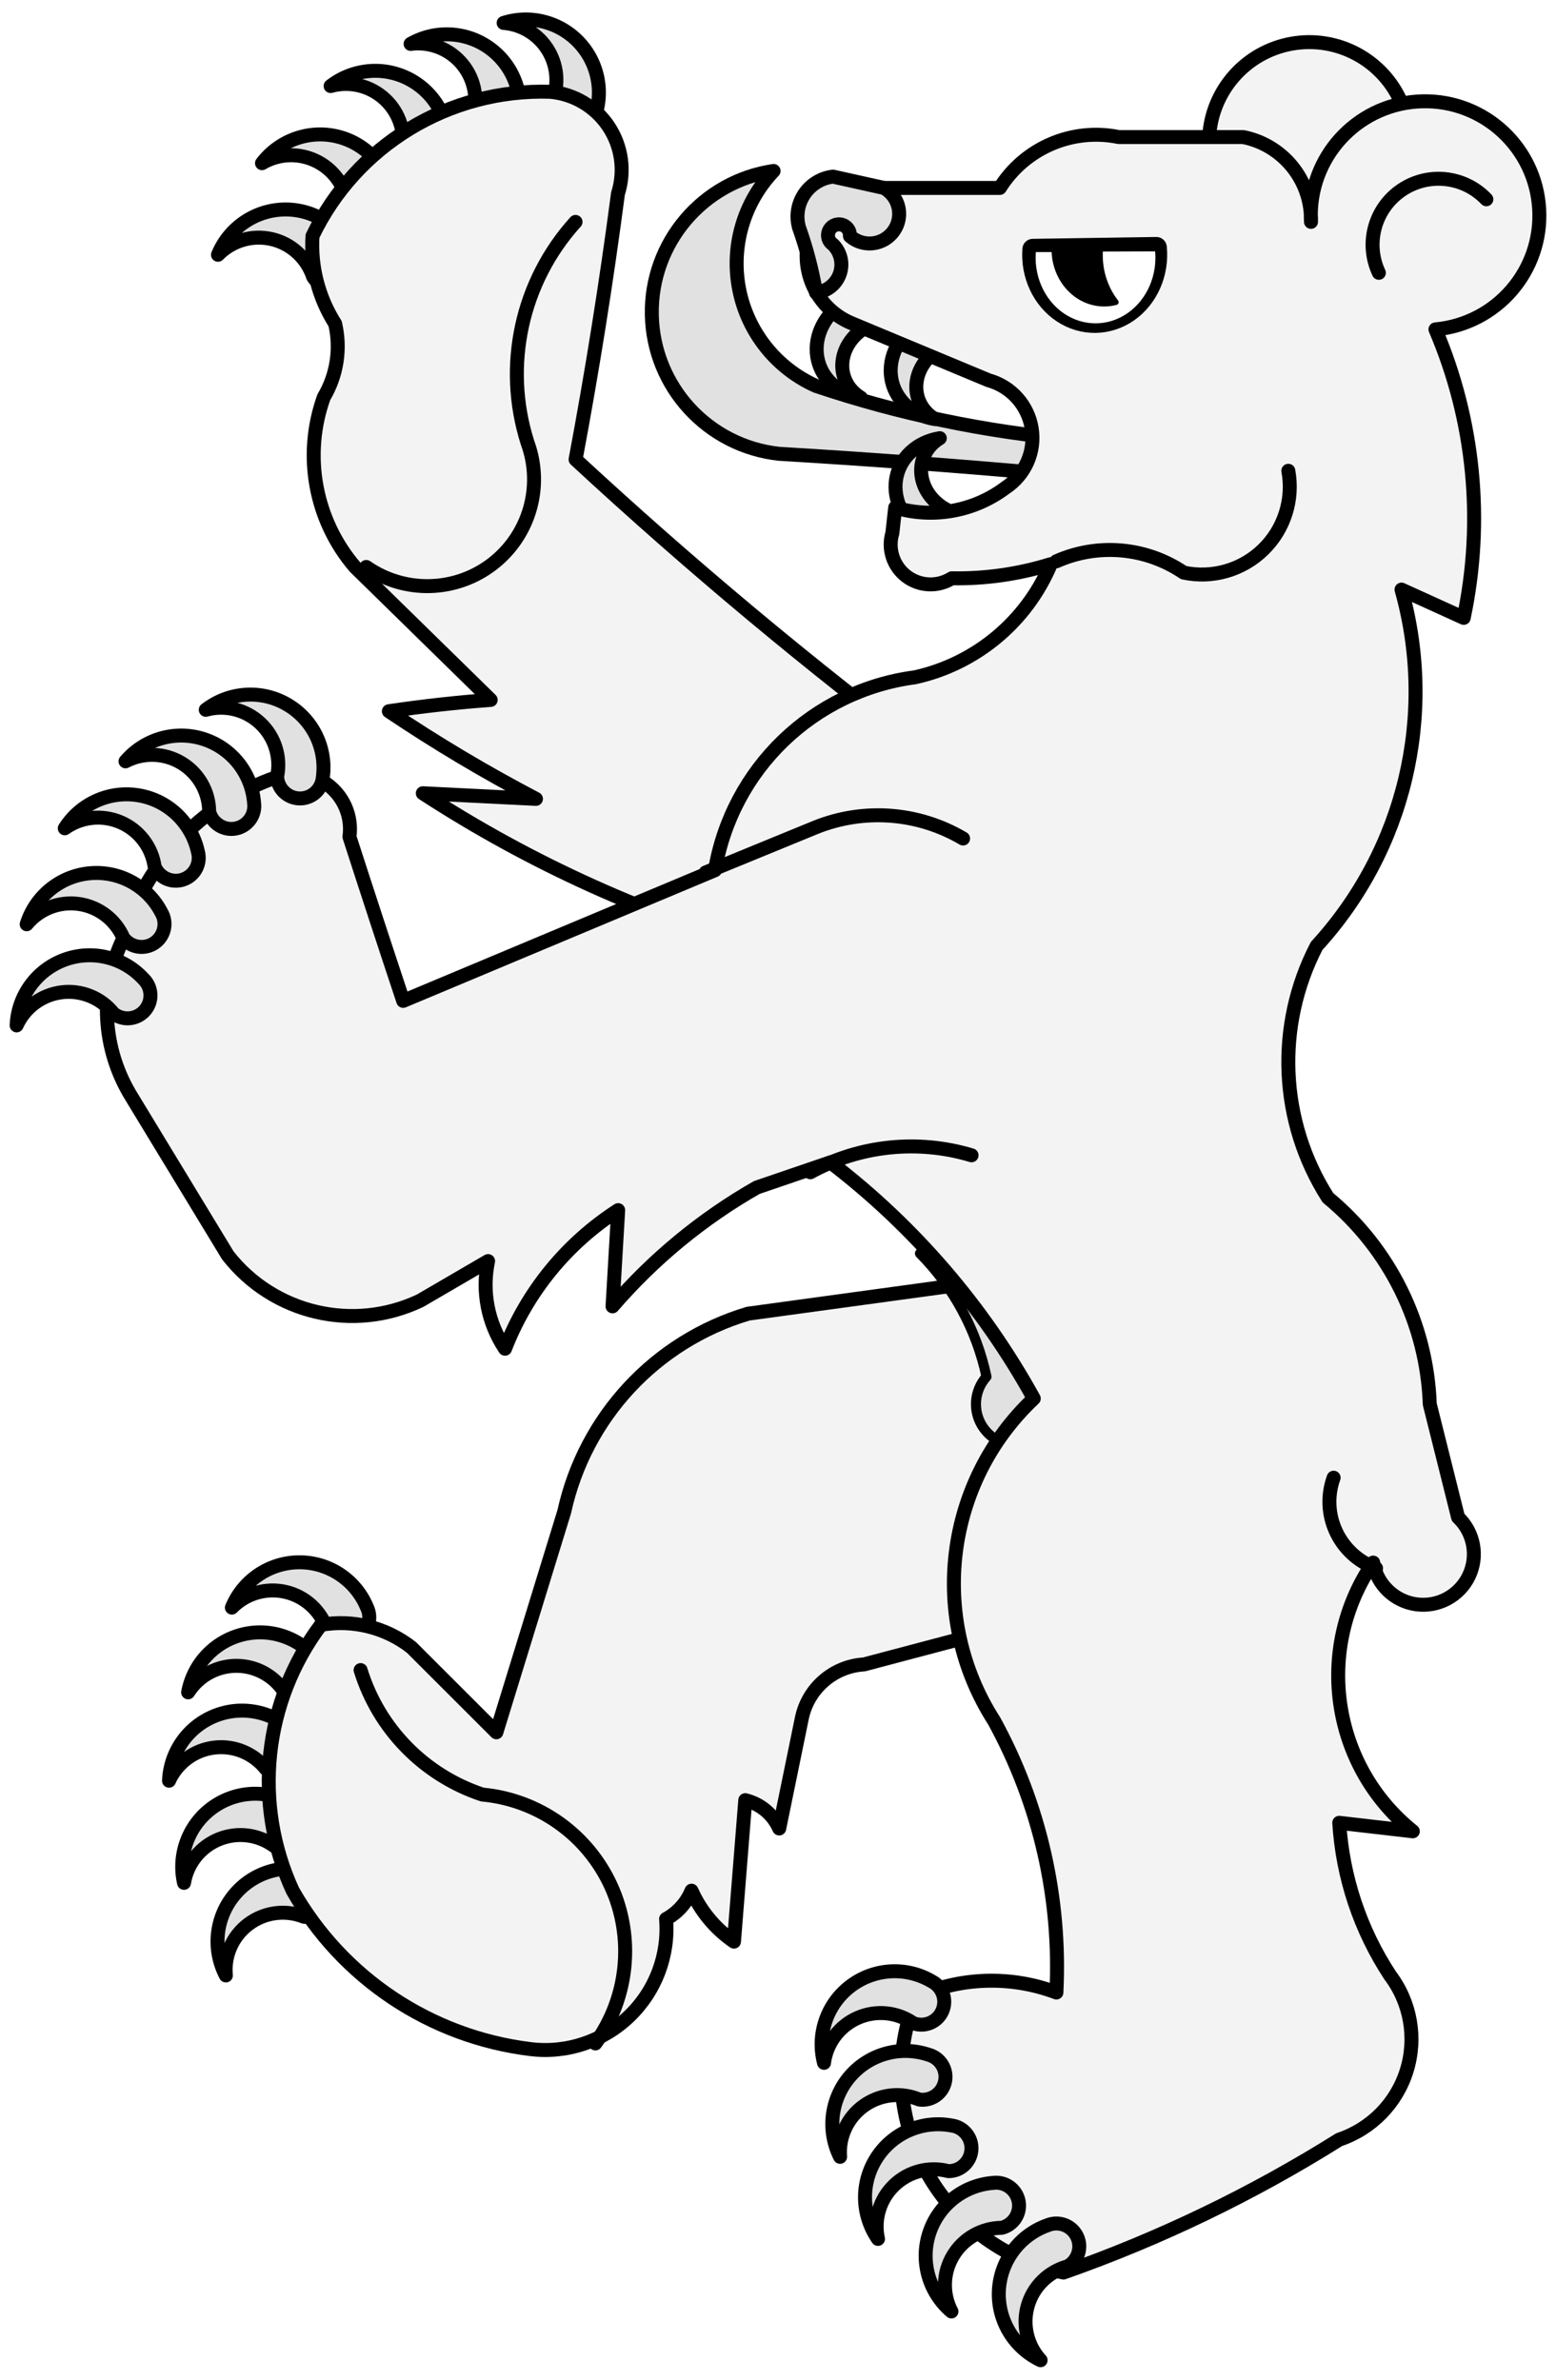 <?xml version="1.0" encoding="UTF-8" standalone="no"?>
<!DOCTYPE svg PUBLIC "-//W3C//DTD SVG 1.1//EN" "http://www.w3.org/Graphics/SVG/1.1/DTD/svg11.dtd">
<svg xmlns:dc="http://purl.org/dc/elements/1.1/" version="1.1" xmlns:xl="http://www.w3.org/1999/xlink" xmlns="http://www.w3.org/2000/svg" viewBox="67.5 63 229.5 351" width="229.5" height="351">
  <defs>
    <clipPath id="artboard_clip_path">
      <path d="M 67.5 63 L 297 63 L 297 414 L 67.5 414 Z"/>
    </clipPath>
  </defs>
  <g id="Bear_Rampant_(6)" stroke="none" stroke-opacity="1" stroke-dasharray="none" fill="none" fill-opacity="1">
    <title>Bear Rampant (6)</title>
    <g id="Bear_Rampant_(6)_Art" clip-path="url(#artboard_clip_path)">
      <title>Art</title>
      <g id="Graphic_45">
        <rect x="297" y="407.398" width="76.752" height="92.102" id="path"/>
        <clipPath id="clip_path">
          <use xl:href="#path"/>
        </clipPath>
        <g clip-path="url(#clip_path)">
          <image xl:href="image888.pdf" width="228" height="349" transform="matrix(.26 0 0 .262 305.736 407.66)"/>
        </g>
      </g>
      <g id="Group_53">
        <g id="Graphic_92">
          <title>path18</title>
          <path d="M 245.844 83.214 C 246.21 76.344 251.265 70.634 258.039 69.439 C 264.814 68.243 271.518 71.878 274.213 78.207 C 276.717 83.848 275.469 90.449 271.079 94.786 C 266.688 99.123 260.073 100.29 254.463 97.718 C 248.854 95.145 245.422 89.37 245.844 83.214 Z" fill="#f3f3f3"/>
          <path d="M 245.844 83.214 C 246.21 76.344 251.265 70.634 258.039 69.439 C 264.814 68.243 271.518 71.878 274.213 78.207 C 276.717 83.848 275.469 90.449 271.079 94.786 C 266.688 99.123 260.073 100.29 254.463 97.718 C 248.854 95.145 245.422 89.37 245.844 83.214 Z" stroke="black" stroke-linecap="round" stroke-linejoin="round" stroke-width="2.06"/>
        </g>
        <g id="Graphic_91">
          <title>path23</title>
          <path d="M 181.597 88.216 C 177.172 92.872 175.28 99.385 176.523 105.686 C 177.765 111.988 181.988 117.296 187.85 119.923 C 200.147 124.056 212.892 126.718 225.816 127.851 C 227.654 128.136 229.016 129.709 229.034 131.569 C 229.052 133.429 227.72 135.029 225.887 135.348 C 224.055 135.668 222.26 134.614 221.648 132.857 C 208.59 131.689 195.515 130.715 182.428 129.935 C 171.899 128.808 163.851 120.028 163.64 109.441 C 163.429 98.855 171.122 89.762 181.597 88.216 Z" fill="#e1e1e1"/>
          <path d="M 181.597 88.216 C 177.172 92.872 175.28 99.385 176.523 105.686 C 177.765 111.988 181.988 117.296 187.85 119.923 C 200.147 124.056 212.892 126.718 225.816 127.851 C 227.654 128.136 229.016 129.709 229.034 131.569 C 229.052 133.429 227.72 135.029 225.887 135.348 C 224.055 135.668 222.26 134.614 221.648 132.857 C 208.59 131.689 195.515 130.715 182.428 129.935 C 171.899 128.808 163.851 120.028 163.64 109.441 C 163.429 98.855 171.122 89.762 181.597 88.216 Z" stroke="black" stroke-linecap="round" stroke-linejoin="round" stroke-width="2.06"/>
        </g>
        <g id="Graphic_90">
          <title>path31</title>
          <path d="M 121.63 300.089 C 119.959 296.055 116.021 293.427 111.656 293.433 C 107.29 293.439 103.359 296.078 101.7 300.116 C 103.759 298.015 106.765 297.139 109.63 297.805 C 112.496 298.47 114.808 300.58 115.732 303.373 C 116.693 304.885 118.666 305.385 120.231 304.514 C 121.796 303.642 122.409 301.701 121.63 300.089 Z" fill="#e1e1e1"/>
          <path d="M 121.63 300.089 C 119.959 296.055 116.021 293.427 111.656 293.433 C 107.29 293.439 103.359 296.078 101.7 300.116 C 103.759 298.015 106.765 297.139 109.63 297.805 C 112.496 298.47 114.808 300.58 115.732 303.373 C 116.693 304.885 118.666 305.385 120.231 304.514 C 121.796 303.642 122.409 301.701 121.63 300.089 Z" stroke="black" stroke-linecap="round" stroke-linejoin="round" stroke-width="2.06"/>
        </g>
        <g id="Graphic_89">
          <title>path36</title>
          <path d="M 114.738 308.445 C 112.266 304.847 107.867 303.095 103.598 304.009 C 99.329 304.922 96.033 308.321 95.249 312.615 C 96.827 310.132 99.585 308.651 102.526 308.706 C 105.467 308.761 108.168 310.344 109.652 312.884 C 110.906 314.163 112.94 314.242 114.29 313.064 C 115.639 311.887 115.836 309.86 114.738 308.445 Z" fill="#e1e1e1"/>
          <path d="M 114.738 308.445 C 112.266 304.847 107.867 303.095 103.598 304.009 C 99.329 304.922 96.033 308.321 95.249 312.615 C 96.827 310.132 99.585 308.651 102.526 308.706 C 105.467 308.761 108.168 310.344 109.652 312.884 C 110.906 314.163 112.94 314.242 114.29 313.064 C 115.639 311.887 115.836 309.86 114.738 308.445 Z" stroke="black" stroke-linecap="round" stroke-linejoin="round" stroke-width="2.06"/>
        </g>
        <g id="Graphic_88">
          <title>path41</title>
          <path d="M 111.148 318.807 C 108.199 315.588 103.6 314.466 99.499 315.965 C 95.399 317.464 92.608 321.287 92.43 325.649 C 93.647 322.971 96.171 321.12 99.091 320.765 C 102.012 320.41 104.906 321.602 106.73 323.911 C 108.149 325.003 110.175 324.798 111.347 323.444 C 112.52 322.09 112.433 320.056 111.148 318.807 Z" fill="#e1e1e1"/>
          <path d="M 111.148 318.807 C 108.199 315.588 103.6 314.466 99.499 315.965 C 95.399 317.464 92.608 321.287 92.43 325.649 C 93.647 322.971 96.171 321.12 99.091 320.765 C 102.012 320.41 104.906 321.602 106.73 323.911 C 108.149 325.003 110.175 324.798 111.347 323.444 C 112.52 322.09 112.433 320.056 111.148 318.807 Z" stroke="black" stroke-linecap="round" stroke-linejoin="round" stroke-width="2.06"/>
        </g>
        <g id="Graphic_87">
          <title>path46</title>
          <path d="M 110.95 329.261 C 107.268 326.915 102.535 327.021 98.962 329.53 C 95.389 332.039 93.683 336.455 94.64 340.715 C 95.122 337.813 97.081 335.372 99.81 334.273 C 102.539 333.174 105.644 333.576 108.002 335.334 C 109.656 336.022 111.56 335.3 112.342 333.688 C 113.124 332.077 112.513 330.135 110.95 329.261 Z" fill="#e1e1e1"/>
          <path d="M 110.95 329.261 C 107.268 326.915 102.535 327.021 98.962 329.53 C 95.389 332.039 93.683 336.455 94.64 340.715 C 95.122 337.813 97.081 335.372 99.81 334.273 C 102.539 333.174 105.644 333.576 108.002 335.334 C 109.656 336.022 111.56 335.3 112.342 333.688 C 113.124 332.077 112.513 330.135 110.95 329.261 Z" stroke="black" stroke-linecap="round" stroke-linejoin="round" stroke-width="2.06"/>
        </g>
        <g id="Graphic_86">
          <title>path51</title>
          <path d="M 113.604 339.089 C 109.441 337.776 104.896 339.103 102.095 342.452 C 99.293 345.8 98.787 350.507 100.814 354.374 C 100.529 351.446 101.79 348.581 104.141 346.813 C 106.493 345.045 109.595 344.63 112.329 345.718 C 114.105 345.954 115.756 344.764 116.095 343.005 C 116.433 341.246 115.341 339.528 113.604 339.089 Z" fill="#e1e1e1"/>
          <path d="M 113.604 339.089 C 109.441 337.776 104.896 339.103 102.095 342.452 C 99.293 345.8 98.787 350.507 100.814 354.374 C 100.529 351.446 101.79 348.581 104.141 346.813 C 106.493 345.045 109.595 344.63 112.329 345.718 C 114.105 345.954 115.756 344.764 116.095 343.005 C 116.433 341.246 115.341 339.528 113.604 339.089 Z" stroke="black" stroke-linecap="round" stroke-linejoin="round" stroke-width="2.06"/>
        </g>
        <g id="Graphic_85">
          <title>path56</title>
          <path d="M 217.474 251.342 L 177.839 256.764 C 164.162 260.844 153.778 272.028 150.723 285.971 L 140.711 318.508 L 128.191 305.996 C 124.414 303.045 119.563 301.832 114.841 302.658 C 106.35 313.969 104.749 329.027 110.673 341.87 C 118.001 354.763 130.998 363.427 145.717 365.233 C 151.055 365.899 156.41 364.125 160.294 360.404 C 164.179 356.682 166.18 351.408 165.742 346.046 C 167.435 345.127 168.761 343.652 169.495 341.87 C 170.85 344.903 173.017 347.503 175.755 349.383 L 177.423 328.52 C 179.65 329.059 181.5 330.602 182.43 332.696 L 185.767 316.424 C 186.684 312.012 190.444 308.763 194.942 308.495 L 223.311 300.989 C 233.654 301.908 243.524 296.471 248.275 287.237 C 253.025 278.002 251.709 266.811 244.947 258.93 C 238.184 251.049 227.322 248.049 217.474 251.342 Z" fill="#f3f3f3"/>
          <path d="M 217.474 251.342 L 177.839 256.764 C 164.162 260.844 153.778 272.028 150.723 285.971 L 140.711 318.508 L 128.191 305.996 C 124.414 303.045 119.563 301.832 114.841 302.658 C 106.35 313.969 104.749 329.027 110.673 341.87 C 118.001 354.763 130.998 363.427 145.717 365.233 C 151.055 365.899 156.41 364.125 160.294 360.404 C 164.179 356.682 166.18 351.408 165.742 346.046 C 167.435 345.127 168.761 343.652 169.495 341.87 C 170.85 344.903 173.017 347.503 175.755 349.383 L 177.423 328.52 C 179.65 329.059 181.5 330.602 182.43 332.696 L 185.767 316.424 C 186.684 312.012 190.444 308.763 194.942 308.495 L 223.311 300.989 C 233.654 301.908 243.524 296.471 248.275 287.237 C 253.025 278.002 251.709 266.811 244.947 258.93 C 238.184 251.049 227.322 248.049 217.474 251.342 Z" stroke="black" stroke-linecap="round" stroke-linejoin="round" stroke-width="2.06"/>
        </g>
        <g id="Graphic_84">
          <title>path61</title>
          <path d="M 219.926 275.685 C 217.308 276.816 214.256 275.972 212.59 273.658 C 210.925 271.343 211.095 268.181 212.999 266.058 C 211.537 259.185 208.132 252.876 203.189 247.881 C 211.552 248.474 218.846 253.781 221.984 261.555 C 224.913 261.42 227.636 263.056 228.892 265.705 C 230.147 268.354 229.689 271.498 227.73 273.679 C 225.771 275.859 222.694 276.65 219.926 275.685 Z" fill="#e1e1e1"/>
          <path d="M 219.926 275.685 C 217.308 276.816 214.256 275.972 212.59 273.658 C 210.925 271.343 211.095 268.181 212.999 266.058 C 211.537 259.185 208.132 252.876 203.189 247.881 C 211.552 248.474 218.846 253.781 221.984 261.555 C 224.913 261.42 227.636 263.056 228.892 265.705 C 230.147 268.354 229.689 271.498 227.73 273.679 C 225.771 275.859 222.694 276.65 219.926 275.685 Z" stroke="black" stroke-linecap="round" stroke-linejoin="round" stroke-width="1.483"/>
        </g>
        <g id="Graphic_83">
          <title>path69</title>
          <path d="M 192.272 107.379 C 189.223 109.213 187.549 112.453 188.033 115.584 C 188.517 118.715 191.063 121.117 194.481 121.666 C 192.571 120.522 191.538 118.505 191.756 116.344 C 191.974 114.183 193.411 112.191 195.548 111.088 C 196.654 110.161 196.838 108.667 195.969 107.683 C 195.099 106.698 193.478 106.565 192.272 107.379 Z" fill="#e1e1e1"/>
          <path d="M 192.272 107.379 C 189.223 109.213 187.549 112.453 188.033 115.584 C 188.517 118.715 191.063 121.117 194.481 121.666 C 192.571 120.522 191.538 118.505 191.756 116.344 C 191.974 114.183 193.411 112.191 195.548 111.088 C 196.654 110.161 196.838 108.667 195.969 107.683 C 195.099 106.698 193.478 106.565 192.272 107.379 Z" stroke="black" stroke-linecap="round" stroke-linejoin="round" stroke-width="2.06"/>
        </g>
        <g id="Graphic_82">
          <title>path74</title>
          <path d="M 203.905 141.918 C 200.856 140.084 199.182 136.844 199.666 133.713 C 200.15 130.583 202.696 128.181 206.114 127.631 C 204.204 128.775 203.172 130.792 203.39 132.953 C 203.608 135.114 205.045 137.106 207.181 138.209 C 208.287 139.136 208.471 140.63 207.602 141.615 C 206.732 142.599 205.111 142.732 203.905 141.918 Z" fill="#e1e1e1"/>
          <path d="M 203.905 141.918 C 200.856 140.084 199.182 136.844 199.666 133.713 C 200.15 130.583 202.696 128.181 206.114 127.631 C 204.204 128.775 203.172 130.792 203.39 132.953 C 203.608 135.114 205.045 137.106 207.181 138.209 C 208.287 139.136 208.471 140.63 207.602 141.615 C 206.732 142.599 205.111 142.732 203.905 141.918 Z" stroke="black" stroke-linecap="round" stroke-linejoin="round" stroke-width="2.06"/>
        </g>
        <g id="Graphic_81">
          <title>path79</title>
          <path d="M 203.19 110.529 C 200.141 112.363 198.467 115.603 198.951 118.734 C 199.435 121.865 201.982 124.267 205.399 124.816 C 203.489 123.672 202.457 121.655 202.675 119.494 C 202.893 117.334 204.33 115.341 206.466 114.238 C 207.572 113.311 207.756 111.817 206.887 110.833 C 206.017 109.848 204.396 109.715 203.19 110.529 Z" fill="#e1e1e1"/>
          <path d="M 203.19 110.529 C 200.141 112.363 198.467 115.603 198.951 118.734 C 199.435 121.865 201.982 124.267 205.399 124.816 C 203.489 123.672 202.457 121.655 202.675 119.494 C 202.893 117.334 204.33 115.341 206.466 114.238 C 207.572 113.311 207.756 111.817 206.887 110.833 C 206.017 109.848 204.396 109.715 203.19 110.529 Z" stroke="black" stroke-linecap="round" stroke-linejoin="round" stroke-width="2.06"/>
        </g>
        <g id="Graphic_80">
          <title>path87</title>
          <path d="M 154.615 81.631 C 156.632 77.759 156.113 73.053 153.302 69.713 C 150.492 66.372 145.944 65.057 141.784 66.382 C 144.717 66.609 147.319 68.348 148.652 70.971 C 149.984 73.594 149.854 76.721 148.309 79.224 C 147.768 80.932 148.653 82.765 150.326 83.404 C 152 84.043 153.881 83.265 154.615 81.631 Z" fill="#e1e1e1"/>
          <path d="M 154.615 81.631 C 156.632 77.759 156.113 73.053 153.302 69.713 C 150.492 66.372 145.944 65.057 141.784 66.382 C 144.717 66.609 147.319 68.348 148.652 70.971 C 149.984 73.594 149.854 76.721 148.309 79.224 C 147.768 80.932 148.653 82.765 150.326 83.404 C 152 84.043 153.881 83.265 154.615 81.631 Z" stroke="black" stroke-linecap="round" stroke-linejoin="round" stroke-width="2.06"/>
        </g>
        <g id="Graphic_79">
          <title>path92</title>
          <path d="M 143.784 81.723 C 144.951 77.517 143.466 73.021 140.022 70.338 C 136.578 67.655 131.856 67.314 128.062 69.475 C 130.979 69.087 133.886 70.248 135.735 72.536 C 137.583 74.824 138.106 77.911 137.115 80.68 C 136.941 82.463 138.187 84.072 139.957 84.349 C 141.727 84.626 143.406 83.474 143.784 81.723 Z" fill="#e1e1e1"/>
          <path d="M 143.784 81.723 C 144.951 77.517 143.466 73.021 140.022 70.338 C 136.578 67.655 131.856 67.314 128.062 69.475 C 130.979 69.087 133.886 70.248 135.735 72.536 C 137.583 74.824 138.106 77.911 137.115 80.68 C 136.941 82.463 138.187 84.072 139.957 84.349 C 141.727 84.626 143.406 83.474 143.784 81.723 Z" stroke="black" stroke-linecap="round" stroke-linejoin="round" stroke-width="2.06"/>
        </g>
        <g id="Graphic_78">
          <title>path97</title>
          <path d="M 133.539 85.634 C 134.109 81.306 132.012 77.061 128.228 74.883 C 124.445 72.706 119.721 73.025 116.265 75.693 C 119.099 74.904 122.14 75.648 124.289 77.656 C 126.438 79.665 127.385 82.649 126.789 85.53 C 126.865 87.319 128.323 88.739 130.115 88.767 C 131.906 88.795 133.407 87.421 133.539 85.634 Z" fill="#e1e1e1"/>
          <path d="M 133.539 85.634 C 134.109 81.306 132.012 77.061 128.228 74.883 C 124.445 72.706 119.721 73.025 116.265 75.693 C 119.099 74.904 122.14 75.648 124.289 77.656 C 126.438 79.665 127.385 82.649 126.789 85.53 C 126.865 87.319 128.323 88.739 130.115 88.767 C 131.906 88.795 133.407 87.421 133.539 85.634 Z" stroke="black" stroke-linecap="round" stroke-linejoin="round" stroke-width="2.06"/>
        </g>
        <g id="Graphic_77">
          <title>path102</title>
          <path d="M 125.403 92.201 C 124.834 87.873 121.71 84.316 117.491 83.191 C 113.273 82.067 108.793 83.599 106.145 87.07 C 108.678 85.574 111.808 85.506 114.404 86.89 C 116.999 88.274 118.687 90.91 118.856 93.847 C 119.393 95.556 121.169 96.551 122.906 96.114 C 124.644 95.677 125.739 93.961 125.403 92.201 Z" fill="#e1e1e1"/>
          <path d="M 125.403 92.201 C 124.834 87.873 121.71 84.316 117.491 83.191 C 113.273 82.067 108.793 83.599 106.145 87.07 C 108.678 85.574 111.808 85.506 114.404 86.89 C 116.999 88.274 118.687 90.91 118.856 93.847 C 119.393 95.556 121.169 96.551 122.906 96.114 C 124.644 95.677 125.739 93.961 125.403 92.201 Z" stroke="black" stroke-linecap="round" stroke-linejoin="round" stroke-width="2.06"/>
        </g>
        <g id="Graphic_76">
          <title>path107</title>
          <path d="M 119.581 100.552 C 117.91 96.519 113.972 93.891 109.606 93.897 C 105.241 93.903 101.31 96.541 99.651 100.579 C 101.71 98.479 104.715 97.603 107.581 98.268 C 110.447 98.933 112.759 101.043 113.683 103.836 C 114.643 105.348 116.617 105.849 118.182 104.977 C 119.747 104.106 120.36 102.165 119.581 100.552 Z" fill="#e1e1e1"/>
          <path d="M 119.581 100.552 C 117.91 96.519 113.972 93.891 109.606 93.897 C 105.241 93.903 101.31 96.541 99.651 100.579 C 101.71 98.479 104.715 97.603 107.581 98.268 C 110.447 98.933 112.759 101.043 113.683 103.836 C 114.643 105.348 116.617 105.849 118.182 104.977 C 119.747 104.106 120.36 102.165 119.581 100.552 Z" stroke="black" stroke-linecap="round" stroke-linejoin="round" stroke-width="2.06"/>
        </g>
        <g id="Graphic_75">
          <title>path112</title>
          <path d="M 205.372 174.995 C 186.966 161.172 169.283 146.41 152.394 130.769 C 154.84 117.759 156.925 104.683 158.647 91.557 C 159.712 88.211 159.199 84.563 157.251 81.641 C 155.303 78.719 152.132 76.842 148.634 76.538 C 133.769 76.063 120.025 84.408 113.59 97.817 C 113.317 102.37 114.484 106.893 116.928 110.744 C 117.793 114.441 117.195 118.329 115.259 121.595 C 112.188 130.158 113.94 139.71 119.85 146.626 L 139.875 166.236 C 134.85 166.606 129.84 167.163 124.856 167.905 C 131.844 172.609 139.087 176.925 146.55 180.832 L 129.862 180.002 C 145.812 190.386 163.258 198.265 181.594 203.364 C 186.047 210.576 194.648 214.085 202.875 212.047 C 211.101 210.008 217.069 202.888 217.639 194.432 C 218.209 185.976 213.251 178.119 205.372 174.995 Z" fill="#f3f3f3"/>
          <path d="M 205.372 174.995 C 186.966 161.172 169.283 146.41 152.394 130.769 C 154.84 117.759 156.925 104.683 158.647 91.557 C 159.712 88.211 159.199 84.563 157.251 81.641 C 155.303 78.719 152.132 76.842 148.634 76.538 C 133.769 76.063 120.025 84.408 113.59 97.817 C 113.317 102.37 114.484 106.893 116.928 110.744 C 117.793 114.441 117.195 118.329 115.259 121.595 C 112.188 130.158 113.94 139.71 119.85 146.626 L 139.875 166.236 C 134.85 166.606 129.84 167.163 124.856 167.905 C 131.844 172.609 139.087 176.925 146.55 180.832 L 129.862 180.002 C 145.812 190.386 163.258 198.265 181.594 203.364 C 186.047 210.576 194.648 214.085 202.875 212.047 C 211.101 210.008 217.069 202.888 217.639 194.432 C 218.209 185.976 213.251 178.119 205.372 174.995 Z" stroke="black" stroke-linecap="round" stroke-linejoin="round" stroke-width="2.06"/>
        </g>
        <g id="Graphic_74">
          <title>path117</title>
          <path d="M 260.834 94.561 C 260.454 88.957 256.361 84.305 250.851 83.214 L 232.494 83.214 C 225.659 81.821 218.677 84.812 214.969 90.72 L 196.612 90.72 C 194.092 89.847 191.299 90.357 189.25 92.064 C 187.201 93.772 186.195 96.427 186.6 99.063 C 185.819 104.039 188.592 108.891 193.275 110.745 L 213.3 119.089 C 216.638 120.003 219.131 122.789 219.672 126.208 C 220.212 129.627 218.7 133.046 215.807 134.945 C 211.15 138.438 205.115 139.522 199.534 137.868 L 199.119 141.621 C 198.412 143.968 199.235 146.508 201.185 147.994 C 203.135 149.48 205.802 149.6 207.878 148.296 C 212.826 148.386 217.756 147.682 222.482 146.211 C 218.907 154.692 211.443 160.913 202.457 162.899 C 187.442 164.872 175.474 176.416 172.96 191.35 L 126.969 210.626 C 124.291 202.57 121.648 194.503 119.041 186.425 C 119.408 183.82 118.498 181.198 116.597 179.38 C 114.697 177.561 112.037 176.769 109.451 177.25 C 97.95 180.788 89.007 189.884 85.666 201.444 C 82.07 208.935 82.543 217.743 86.919 224.806 L 101.107 248.169 C 107.832 256.765 119.624 259.54 129.476 254.844 L 139.489 249.007 C 138.549 253.477 139.45 258.137 141.988 261.934 C 145.247 253.527 151.09 246.37 158.676 241.494 L 157.845 255.682 C 163.885 248.671 171.079 242.743 179.116 238.156 L 189.982 234.441 C 202.285 243.85 212.498 255.713 219.975 269.277 C 206.839 281.662 204.387 301.647 214.138 316.84 C 220.84 329.085 224.016 342.949 223.312 356.891 C 216.617 354.366 209.195 354.59 202.664 357.514 C 199.279 365.762 199.748 375.089 203.943 382.956 C 208.138 390.823 215.623 396.41 224.358 398.194 C 238.602 393.187 252.243 386.61 265.031 378.584 C 269.79 376.987 273.491 373.2 274.979 368.406 C 276.468 363.612 275.562 358.395 272.545 354.384 C 268.122 347.658 265.532 339.893 265.031 331.859 L 275.882 333.113 C 263.876 323.458 261.33 306.187 270.038 293.478 C 270.583 296.684 273.139 299.17 276.359 299.626 C 279.579 300.083 282.724 298.406 284.14 295.478 C 285.555 292.55 284.915 289.042 282.557 286.803 L 278.382 270.115 C 277.957 258.284 272.491 247.201 263.363 239.662 C 256.216 228.469 255.58 214.315 261.694 202.527 C 274.677 188.35 279.412 168.471 274.213 149.964 L 283.388 154.133 C 286.406 139.858 284.95 125 279.22 111.583 C 288.263 110.759 295.029 102.919 294.52 93.852 C 294.012 84.785 286.413 77.75 277.334 77.941 C 268.255 78.133 260.959 85.481 260.834 94.561 C 260.862 94.949 260.872 95.338 260.863 95.726 C 260.84 95.338 260.83 94.95 260.834 94.561 Z" fill="#f3f3f3"/>
          <path d="M 260.834 94.561 C 260.454 88.957 256.361 84.305 250.851 83.214 L 232.494 83.214 C 225.659 81.821 218.677 84.812 214.969 90.72 L 196.612 90.72 C 194.092 89.847 191.299 90.357 189.25 92.064 C 187.201 93.772 186.195 96.427 186.6 99.063 C 185.819 104.039 188.592 108.891 193.275 110.745 L 213.3 119.089 C 216.638 120.003 219.131 122.789 219.672 126.208 C 220.212 129.627 218.7 133.046 215.807 134.945 C 211.15 138.438 205.115 139.522 199.534 137.868 L 199.119 141.621 C 198.412 143.968 199.235 146.508 201.185 147.994 C 203.135 149.48 205.802 149.6 207.878 148.296 C 212.826 148.386 217.756 147.682 222.482 146.211 C 218.907 154.692 211.443 160.913 202.457 162.899 C 187.442 164.872 175.474 176.416 172.96 191.35 L 126.969 210.626 C 124.291 202.57 121.648 194.503 119.041 186.425 C 119.408 183.82 118.498 181.198 116.597 179.38 C 114.697 177.561 112.037 176.769 109.451 177.25 C 97.95 180.788 89.007 189.884 85.666 201.444 C 82.07 208.935 82.543 217.743 86.919 224.806 L 101.107 248.169 C 107.832 256.765 119.624 259.54 129.476 254.844 L 139.489 249.007 C 138.549 253.477 139.45 258.137 141.988 261.934 C 145.247 253.527 151.09 246.37 158.676 241.494 L 157.845 255.682 C 163.885 248.671 171.079 242.743 179.116 238.156 L 189.982 234.441 C 202.285 243.85 212.498 255.713 219.975 269.277 C 206.839 281.662 204.387 301.647 214.138 316.84 C 220.84 329.085 224.016 342.949 223.312 356.891 C 216.617 354.366 209.195 354.59 202.664 357.514 C 199.279 365.762 199.748 375.089 203.943 382.956 C 208.138 390.823 215.623 396.41 224.358 398.194 C 238.602 393.187 252.243 386.61 265.031 378.584 C 269.79 376.987 273.491 373.2 274.979 368.406 C 276.468 363.612 275.562 358.395 272.545 354.384 C 268.122 347.658 265.532 339.893 265.031 331.859 L 275.882 333.113 C 263.876 323.458 261.33 306.187 270.038 293.478 C 270.583 296.684 273.139 299.17 276.359 299.626 C 279.579 300.083 282.724 298.406 284.14 295.478 C 285.555 292.55 284.915 289.042 282.557 286.803 L 278.382 270.115 C 277.957 258.284 272.491 247.201 263.363 239.662 C 256.216 228.469 255.58 214.315 261.694 202.527 C 274.677 188.35 279.412 168.471 274.213 149.964 L 283.388 154.133 C 286.406 139.858 284.95 125 279.22 111.583 C 288.263 110.759 295.029 102.919 294.52 93.852 C 294.012 84.785 286.413 77.75 277.334 77.941 C 268.255 78.133 260.959 85.481 260.834 94.561 C 260.862 94.949 260.872 95.338 260.863 95.726 C 260.84 95.338 260.83 94.95 260.834 94.561 Z" stroke="black" stroke-linecap="round" stroke-linejoin="round" stroke-width="2.06"/>
        </g>
        <g id="Graphic_73">
          <title>path125</title>
          <path d="M 204.936 355.246 C 201.175 353.03 196.448 353.301 192.965 355.933 C 189.483 358.565 187.931 363.038 189.036 367.262 C 189.417 364.345 191.29 361.837 193.979 360.643 C 196.668 359.45 199.784 359.743 202.203 361.418 C 203.88 362.048 205.757 361.26 206.482 359.622 C 207.208 357.984 206.53 356.065 204.936 355.246 Z" fill="#e1e1e1"/>
          <path d="M 204.936 355.246 C 201.175 353.03 196.448 353.301 192.965 355.933 C 189.483 358.565 187.931 363.038 189.036 367.262 C 189.417 364.345 191.29 361.837 193.979 360.643 C 196.668 359.45 199.784 359.743 202.203 361.418 C 203.88 362.048 205.757 361.26 206.482 359.622 C 207.208 357.984 206.53 356.065 204.936 355.246 Z" stroke="black" stroke-linecap="round" stroke-linejoin="round" stroke-width="2.06"/>
        </g>
        <g id="Graphic_72">
          <title>path130</title>
          <path d="M 204.462 366.067 C 200.322 364.682 195.755 365.93 192.895 369.229 C 190.036 372.527 189.448 377.225 191.407 381.127 C 191.173 378.194 192.483 375.351 194.865 373.625 C 197.248 371.898 200.357 371.538 203.071 372.673 C 204.842 372.94 206.514 371.779 206.883 370.026 C 207.252 368.273 206.19 366.537 204.462 366.067 Z" fill="#e1e1e1"/>
          <path d="M 204.462 366.067 C 200.322 364.682 195.755 365.93 192.895 369.229 C 190.036 372.527 189.448 377.225 191.407 381.127 C 191.173 378.194 192.483 375.351 194.865 373.625 C 197.248 371.898 200.357 371.538 203.071 372.673 C 204.842 372.94 206.514 371.779 206.883 370.026 C 207.252 368.273 206.19 366.537 204.462 366.067 Z" stroke="black" stroke-linecap="round" stroke-linejoin="round" stroke-width="2.06"/>
        </g>
        <g id="Graphic_71">
          <title>path135</title>
          <path d="M 207.831 376.503 C 203.538 375.707 199.19 377.579 196.817 381.244 C 194.444 384.908 194.516 389.642 196.999 393.233 C 196.359 390.361 197.261 387.364 199.38 385.323 C 201.499 383.282 204.527 382.492 207.373 383.238 C 209.164 383.256 210.659 381.874 210.78 380.087 C 210.902 378.3 209.608 376.728 207.831 376.503 Z" fill="#e1e1e1"/>
          <path d="M 207.831 376.503 C 203.538 375.707 199.19 377.579 196.817 381.244 C 194.444 384.908 194.516 389.642 196.999 393.233 C 196.359 390.361 197.261 387.364 199.38 385.323 C 201.499 383.282 204.527 382.492 207.373 383.238 C 209.164 383.256 210.659 381.874 210.78 380.087 C 210.902 378.3 209.608 376.728 207.831 376.503 Z" stroke="black" stroke-linecap="round" stroke-linejoin="round" stroke-width="2.06"/>
        </g>
        <g id="Graphic_70">
          <title>path140</title>
          <path d="M 213.963 384.971 C 209.611 385.314 205.895 388.247 204.552 392.401 C 203.208 396.555 204.503 401.109 207.831 403.935 C 206.469 401.327 206.565 398.198 208.083 395.678 C 209.601 393.158 212.322 391.611 215.264 391.595 C 216.999 391.149 218.085 389.427 217.74 387.67 C 217.394 385.912 215.738 384.728 213.963 384.971 Z" fill="#e1e1e1"/>
          <path d="M 213.963 384.971 C 209.611 385.314 205.895 388.247 204.552 392.401 C 203.208 396.555 204.503 401.109 207.831 403.935 C 206.469 401.327 206.565 398.198 208.083 395.678 C 209.601 393.158 212.322 391.611 215.264 391.595 C 216.999 391.149 218.085 389.427 217.74 387.67 C 217.394 385.912 215.738 384.728 213.963 384.971 Z" stroke="black" stroke-linecap="round" stroke-linejoin="round" stroke-width="2.06"/>
        </g>
        <g id="Graphic_69">
          <title>path145</title>
          <path d="M 221.998 391.223 C 217.882 392.68 215.052 396.475 214.83 400.835 C 214.607 405.195 217.036 409.259 220.982 411.127 C 218.992 408.96 218.275 405.913 219.089 403.086 C 219.903 400.259 222.131 398.061 224.969 397.284 C 226.529 396.404 227.132 394.46 226.344 392.852 C 225.555 391.243 223.649 390.529 221.998 391.223 Z" fill="#e1e1e1"/>
          <path d="M 221.998 391.223 C 217.882 392.68 215.052 396.475 214.83 400.835 C 214.607 405.195 217.036 409.259 220.982 411.127 C 218.992 408.96 218.275 405.913 219.089 403.086 C 219.903 400.259 222.131 398.061 224.969 397.284 C 226.529 396.404 227.132 394.46 226.344 392.852 C 225.555 391.243 223.649 390.529 221.998 391.223 Z" stroke="black" stroke-linecap="round" stroke-linejoin="round" stroke-width="2.06"/>
        </g>
        <g id="Graphic_68">
          <title>path153</title>
          <path d="M 219.839 99.772 C 219.56 103.552 221.268 107.179 224.246 109.132 C 227.223 111.086 230.958 111.03 233.885 108.987 C 236.813 106.944 238.428 103.268 238.054 99.498 Z" fill="black"/>
          <path d="M 219.839 99.772 C 219.56 103.552 221.268 107.179 224.246 109.132 C 227.223 111.086 230.958 111.03 233.885 108.987 C 236.813 106.944 238.428 103.268 238.054 99.498 Z" stroke="black" stroke-linecap="round" stroke-linejoin="round" stroke-width="3.09"/>
        </g>
        <g id="Graphic_67">
          <title>path158</title>
          <path d="M 238.247 99.665 L 229.777 99.694 C 229.543 102.552 230.374 105.391 232.083 107.571 C 229.892 108.148 227.58 107.596 225.81 106.074 C 224.039 104.553 223.005 102.228 223.005 99.768 L 219.905 99.768 C 219.464 103.656 221.123 107.47 224.161 109.555 C 227.198 111.639 231.066 111.618 234.084 109.499 C 237.102 107.38 238.724 103.546 238.247 99.665 Z" fill="white"/>
          <path d="M 238.247 99.665 L 229.777 99.694 C 229.543 102.552 230.374 105.391 232.083 107.571 C 229.892 108.148 227.58 107.596 225.81 106.074 C 224.039 104.553 223.005 102.228 223.005 99.768 L 219.905 99.768 C 219.464 103.656 221.123 107.47 224.161 109.555 C 227.198 111.639 231.066 111.618 234.084 109.499 C 237.102 107.38 238.724 103.546 238.247 99.665 Z" stroke="black" stroke-linecap="round" stroke-linejoin="round" stroke-width=".824"/>
        </g>
        <g id="Graphic_66">
          <title>path163</title>
          <path d="M 270.874 103.241 C 268.84 98.921 270.241 93.763 274.182 91.066 C 278.123 88.37 283.438 88.932 286.728 92.393" stroke="black" stroke-linecap="round" stroke-linejoin="round" stroke-width="2.06"/>
        </g>
        <g id="Graphic_65">
          <title>path168</title>
          <path d="M 257.519 132.439 C 258.304 136.692 256.914 141.056 253.814 144.072 C 250.715 147.088 246.315 148.358 242.085 147.458 C 236.535 143.699 229.439 143.068 223.313 145.789" stroke="black" stroke-linecap="round" stroke-linejoin="round" stroke-width="2.06"/>
        </g>
        <g id="Graphic_64">
          <title>path173</title>
          <path d="M 270.458 294.309 C 267.858 293.369 265.738 291.434 264.564 288.93 C 263.391 286.426 263.26 283.559 264.2 280.959" stroke="black" stroke-linecap="round" stroke-linejoin="round" stroke-width="2.06"/>
        </g>
        <g id="Graphic_63">
          <title>path181</title>
          <path d="M 115.122 177.637 C 115.692 173.308 113.596 169.063 109.812 166.886 C 106.028 164.708 101.305 165.028 97.849 167.695 C 100.683 166.906 103.723 167.65 105.872 169.659 C 108.022 171.668 108.969 174.651 108.373 177.532 C 108.448 179.322 109.907 180.742 111.698 180.769 C 113.489 180.797 114.991 179.423 115.122 177.637 Z" fill="#e1e1e1"/>
          <path d="M 115.122 177.637 C 115.692 173.308 113.596 169.063 109.812 166.886 C 106.028 164.708 101.305 165.028 97.849 167.695 C 100.683 166.906 103.723 167.65 105.872 169.659 C 108.022 171.668 108.969 174.651 108.373 177.532 C 108.448 179.322 109.907 180.742 111.698 180.769 C 113.489 180.797 114.991 179.423 115.122 177.637 Z" stroke="black" stroke-linecap="round" stroke-linejoin="round" stroke-width="2.06"/>
        </g>
        <g id="Graphic_62">
          <title>path186</title>
          <path d="M 104.976 181.428 C 104.633 177.075 101.7 173.359 97.546 172.016 C 93.392 170.672 88.838 171.967 86.013 175.295 C 88.62 173.934 91.749 174.029 94.269 175.547 C 96.789 177.065 98.336 179.787 98.352 182.729 C 98.798 184.463 100.52 185.549 102.278 185.204 C 104.035 184.859 105.219 183.202 104.976 181.428 Z" fill="#e1e1e1"/>
          <path d="M 104.976 181.428 C 104.633 177.075 101.7 173.359 97.546 172.016 C 93.392 170.672 88.838 171.967 86.013 175.295 C 88.62 173.934 91.749 174.029 94.269 175.547 C 96.789 177.065 98.336 179.787 98.352 182.729 C 98.798 184.463 100.52 185.549 102.278 185.204 C 104.035 184.859 105.219 183.202 104.976 181.428 Z" stroke="black" stroke-linecap="round" stroke-linejoin="round" stroke-width="2.06"/>
        </g>
        <g id="Graphic_61">
          <title>path191</title>
          <path d="M 96.686 188.607 C 95.741 184.345 92.319 181.073 88.019 180.321 C 83.718 179.568 79.389 181.484 77.054 185.173 C 79.447 183.462 82.558 183.121 85.265 184.274 C 87.972 185.426 89.882 187.906 90.307 190.817 C 90.991 192.473 92.847 193.308 94.539 192.722 C 96.232 192.135 97.173 190.33 96.686 188.607 Z" fill="#e1e1e1"/>
          <path d="M 96.686 188.607 C 95.741 184.345 92.319 181.073 88.019 180.321 C 83.718 179.568 79.389 181.484 77.054 185.173 C 79.447 183.462 82.558 183.121 85.265 184.274 C 87.972 185.426 89.882 187.906 90.307 190.817 C 90.991 192.473 92.847 193.308 94.539 192.722 C 96.232 192.135 97.173 190.33 96.686 188.607 Z" stroke="black" stroke-linecap="round" stroke-linejoin="round" stroke-width="2.06"/>
        </g>
        <g id="Graphic_60">
          <title>path196</title>
          <path d="M 91.287 197.561 C 89.271 193.688 85.119 191.413 80.77 191.8 C 76.422 192.186 72.736 195.157 71.435 199.325 C 73.304 197.053 76.221 195.918 79.134 196.331 C 82.047 196.744 84.534 198.644 85.698 201.346 C 86.786 202.769 88.796 203.095 90.279 202.091 C 91.762 201.086 92.204 199.099 91.287 197.561 Z" fill="#e1e1e1"/>
          <path d="M 91.287 197.561 C 89.271 193.688 85.119 191.413 80.77 191.8 C 76.422 192.186 72.736 195.157 71.435 199.325 C 73.304 197.053 76.221 195.918 79.134 196.331 C 82.047 196.744 84.534 198.644 85.698 201.346 C 86.786 202.769 88.796 203.095 90.279 202.091 C 91.762 201.086 92.204 199.099 91.287 197.561 Z" stroke="black" stroke-linecap="round" stroke-linejoin="round" stroke-width="2.06"/>
        </g>
        <g id="Graphic_59">
          <title>path201</title>
          <path d="M 88.672 207.399 C 85.722 204.18 81.123 203.058 77.023 204.556 C 72.922 206.055 70.131 209.879 69.953 214.241 C 71.17 211.563 73.694 209.712 76.615 209.357 C 79.535 209.002 82.429 210.194 84.253 212.502 C 85.673 213.595 87.698 213.39 88.87 212.036 C 90.043 210.682 89.956 208.648 88.672 207.399 Z" fill="#e1e1e1"/>
          <path d="M 88.672 207.399 C 85.722 204.18 81.123 203.058 77.023 204.556 C 72.922 206.055 70.131 209.879 69.953 214.241 C 71.17 211.563 73.694 209.712 76.615 209.357 C 79.535 209.002 82.429 210.194 84.253 212.502 C 85.673 213.595 87.698 213.39 88.87 212.036 C 90.043 210.682 89.956 208.648 88.672 207.399 Z" stroke="black" stroke-linecap="round" stroke-linejoin="round" stroke-width="2.06"/>
        </g>
        <g id="Graphic_58">
          <title>path206</title>
          <path d="M 120.685 309.333 C 123.353 317.988 130.034 324.824 138.626 327.689 C 146.926 328.455 154.179 333.612 157.628 341.201 C 161.077 348.789 160.194 357.644 155.313 364.402" stroke="black" stroke-linecap="round" stroke-linejoin="round" stroke-width="2.06"/>
        </g>
        <g id="Graphic_57">
          <title>path211</title>
          <path d="M 171.582 191.685 L 187.854 185.01 C 194.953 182.175 202.966 182.791 209.548 186.679" stroke="black" stroke-linecap="round" stroke-linejoin="round" stroke-width="2.06"/>
        </g>
        <g id="Graphic_56">
          <title>path216</title>
          <path d="M 187.018 235.907 C 194.288 231.919 202.856 231.017 210.798 233.404" stroke="black" stroke-linecap="round" stroke-linejoin="round" stroke-width="2.06"/>
        </g>
        <g id="Graphic_55">
          <title>path221</title>
          <path d="M 187.852 106.161 C 187.304 102.894 186.467 99.683 185.352 96.564 C 184.876 94.893 185.156 93.097 186.12 91.651 C 187.083 90.204 188.633 89.254 190.359 89.05 L 197.864 90.719 C 199.331 91.529 200.205 93.107 200.115 94.78 C 200.024 96.453 198.984 97.927 197.439 98.574 C 195.893 99.221 194.113 98.927 192.858 97.817 C 192.913 97.029 192.392 96.317 191.625 96.131 C 190.857 95.945 190.068 96.338 189.755 97.063 C 189.442 97.788 189.697 98.633 190.359 99.063 C 191.507 100.195 191.898 101.888 191.361 103.409 C 190.824 104.929 189.456 106.002 187.852 106.161 Z" fill="#e1e1e1"/>
          <path d="M 187.852 106.161 C 187.304 102.894 186.467 99.683 185.352 96.564 C 184.876 94.893 185.156 93.097 186.12 91.651 C 187.083 90.204 188.633 89.254 190.359 89.05 L 197.864 90.719 C 199.331 91.529 200.205 93.107 200.115 94.78 C 200.024 96.453 198.984 97.927 197.439 98.574 C 195.893 99.221 194.113 98.927 192.858 97.817 C 192.913 97.029 192.392 96.317 191.625 96.131 C 190.857 95.945 190.068 96.338 189.755 97.063 C 189.442 97.788 189.697 98.633 190.359 99.063 C 191.507 100.195 191.898 101.888 191.361 103.409 C 190.824 104.929 189.456 106.002 187.852 106.161 Z" stroke="black" stroke-linecap="round" stroke-linejoin="round" stroke-width="2.06"/>
        </g>
        <g id="Graphic_54">
          <title>path226</title>
          <path d="M 121.519 146.626 C 127.16 150.558 134.7 150.374 140.144 146.172 C 145.587 141.97 147.673 134.722 145.297 128.269 C 141.704 116.935 144.404 104.545 152.387 95.732" stroke="black" stroke-linecap="round" stroke-linejoin="round" stroke-width="2.06"/>
        </g>
      </g>
    </g>
  </g>
</svg>
